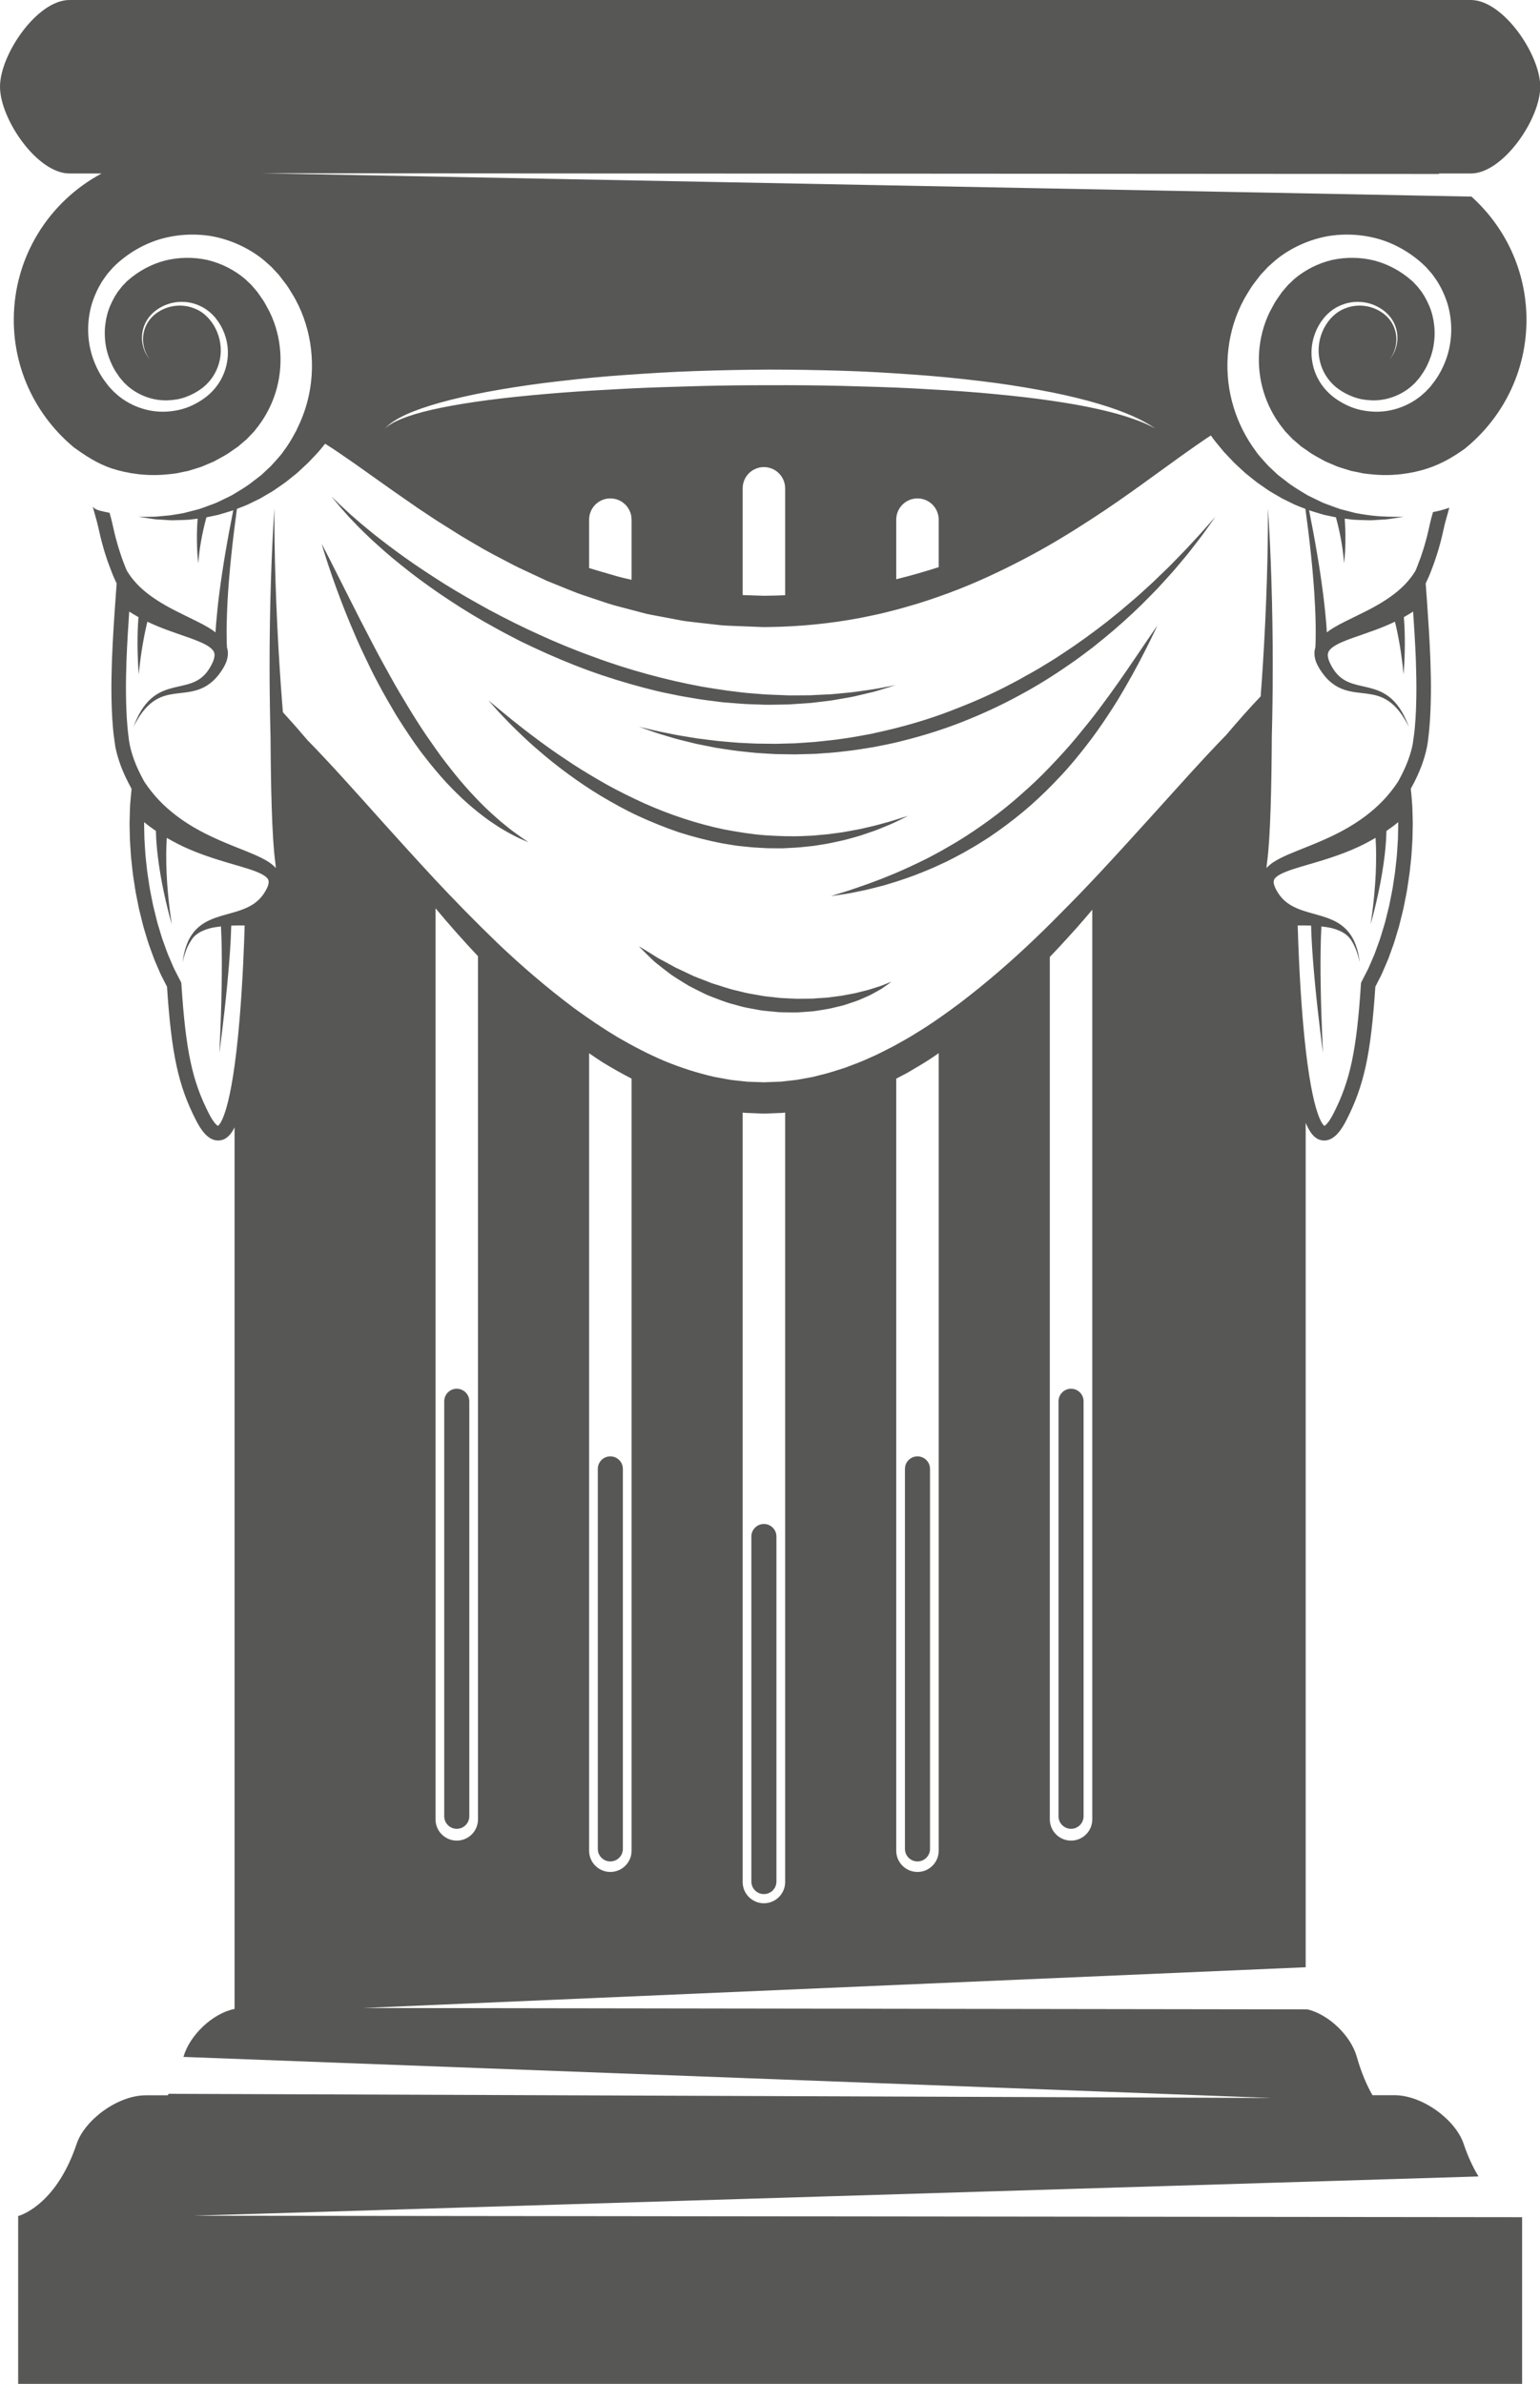 <?xml version="1.0" encoding="UTF-8"?><svg xmlns="http://www.w3.org/2000/svg" xmlns:xlink="http://www.w3.org/1999/xlink" height="500.0" preserveAspectRatio="xMidYMid meet" version="1.0" viewBox="0.0 0.0 323.1 500.0" width="323.1" zoomAndPan="magnify"><defs><clipPath id="a"><path d="M 0 0 L 323.148 0 L 323.148 500 L 0 500 Z M 0 0"/></clipPath></defs><g><g clip-path="url(#a)" id="change1_1"><path d="M 257.484 95.527 C 257.258 95.285 257.035 95.051 256.816 94.816 C 256.613 94.57 256.414 94.332 256.219 94.098 C 255.43 93.16 254.707 92.297 254.113 91.43 C 254.09 91.395 254.066 91.367 254.043 91.336 C 253.766 91.516 253.449 91.723 253.047 91.988 C 251.797 92.82 249.996 94.094 247.711 95.715 C 245.438 97.359 242.672 99.355 239.504 101.648 C 236.32 103.93 232.707 106.496 228.629 109.113 C 224.559 111.754 220.07 114.523 215.113 117.109 C 210.16 119.711 204.801 122.258 199.035 124.391 C 196.148 125.445 193.184 126.465 190.125 127.305 C 188.605 127.766 187.051 128.133 185.496 128.531 C 183.934 128.914 182.348 129.219 180.762 129.555 C 174.387 130.781 167.789 131.438 161.188 131.516 L 160.57 131.527 L 160.141 131.527 L 159.84 131.516 L 158.641 131.469 L 156.238 131.375 C 154.633 131.297 153.055 131.277 151.43 131.156 C 149.773 130.969 148.121 130.785 146.473 130.598 C 145.648 130.5 144.828 130.402 144.008 130.309 C 143.188 130.215 142.402 130.023 141.602 129.887 C 140.008 129.586 138.422 129.285 136.844 128.988 C 136.449 128.91 136.051 128.84 135.66 128.754 L 134.504 128.449 C 133.73 128.242 132.961 128.039 132.191 127.84 C 130.664 127.414 129.121 127.074 127.633 126.59 C 126.152 126.094 124.68 125.602 123.219 125.117 C 122.492 124.863 121.762 124.641 121.051 124.367 C 120.344 124.086 119.641 123.805 118.938 123.527 C 117.535 122.973 116.152 122.41 114.789 121.848 C 113.453 121.223 112.133 120.605 110.828 119.996 C 109.523 119.387 108.23 118.801 107.004 118.129 C 104.523 116.828 102.098 115.602 99.852 114.242 C 98.723 113.574 97.602 112.938 96.527 112.273 C 95.457 111.602 94.406 110.941 93.379 110.297 C 91.316 109.023 89.398 107.719 87.562 106.496 C 85.758 105.242 84.043 104.051 82.43 102.93 C 79.242 100.668 76.461 98.695 74.172 97.074 C 71.855 95.508 70.066 94.207 68.781 93.434 C 68.57 93.297 68.395 93.188 68.219 93.07 C 67.945 93.406 67.668 93.742 67.375 94.098 C 67.176 94.332 66.977 94.57 66.773 94.816 C 66.555 95.051 66.332 95.285 66.105 95.527 C 65.652 96.004 65.184 96.5 64.703 97.008 C 64.199 97.496 63.664 97.977 63.129 98.477 C 62.859 98.723 62.586 98.973 62.312 99.227 C 62.02 99.461 61.727 99.699 61.43 99.938 C 60.828 100.406 60.25 100.91 59.613 101.363 C 58.973 101.809 58.324 102.258 57.668 102.711 C 57.023 103.164 56.305 103.535 55.621 103.949 L 54.586 104.555 L 53.504 105.086 C 52.773 105.422 52.078 105.816 51.332 106.102 C 50.789 106.312 50.25 106.523 49.707 106.734 C 49.297 109.766 48.875 113.121 48.523 116.52 C 48.375 117.824 48.27 119.133 48.148 120.414 C 48.023 121.699 47.953 122.969 47.855 124.191 C 47.691 126.641 47.598 128.922 47.559 130.875 C 47.527 131.855 47.559 132.73 47.555 133.516 C 47.547 134.289 47.578 134.988 47.609 135.562 C 47.613 135.645 47.617 135.703 47.621 135.777 C 47.73 136.152 47.809 136.535 47.816 136.918 C 47.836 138.23 47.34 139.266 46.84 140.125 C 46.531 140.598 46.391 140.852 46.047 141.297 C 45.754 141.711 45.426 142.066 45.105 142.422 C 44.43 143.113 43.645 143.711 42.805 144.141 C 41.105 145.02 39.352 145.191 37.848 145.367 C 36.332 145.531 34.965 145.734 33.789 146.227 C 32.617 146.703 31.66 147.426 30.918 148.176 C 30.176 148.93 29.625 149.695 29.199 150.344 C 28.789 150.996 28.484 151.527 28.297 151.902 C 28.102 152.273 28 152.469 28 152.469 C 28 152.469 28.082 152.262 28.234 151.871 C 28.379 151.48 28.625 150.918 28.969 150.211 C 29.328 149.512 29.797 148.672 30.492 147.797 C 31.184 146.93 32.129 146.027 33.375 145.355 C 34.613 144.668 36.113 144.281 37.609 143.953 C 39.105 143.621 40.617 143.266 41.824 142.449 C 42.43 142.047 42.965 141.539 43.43 140.945 C 43.652 140.637 43.879 140.324 44.055 140.008 C 44.227 139.754 44.48 139.223 44.617 138.941 C 44.922 138.262 45.082 137.574 44.988 137.102 C 44.902 136.637 44.633 136.266 44.117 135.848 C 43.078 135.027 41.434 134.398 39.852 133.824 C 38.246 133.246 36.586 132.703 34.973 132.102 C 33.578 131.586 32.223 131.016 30.922 130.398 C 30.859 130.664 30.793 130.926 30.73 131.203 C 30.531 132.062 30.34 132.988 30.164 133.918 C 29.812 135.777 29.539 137.656 29.367 139.074 C 29.195 140.492 29.121 141.445 29.121 141.445 C 29.121 141.445 29.031 140.492 28.957 139.062 C 28.887 137.629 28.828 135.711 28.859 133.789 C 28.871 132.824 28.898 131.863 28.953 130.957 C 28.977 130.422 29.012 129.918 29.051 129.438 C 28.375 129.062 27.727 128.676 27.109 128.27 C 26.898 131.375 26.68 134.828 26.539 138.48 C 26.465 140.789 26.402 143.062 26.43 145.395 C 26.457 147.492 26.516 149.984 26.746 152.527 C 26.777 152.926 26.824 153.301 26.867 153.676 L 27.047 155.195 L 27.195 156.078 C 27.398 157.125 27.691 158.156 28.172 159.48 C 28.699 160.902 29.406 162.383 30.273 163.949 C 31.086 165.176 32.137 166.582 33.551 168.035 C 35.609 170.176 38.422 172.344 41.836 174.188 C 43.539 175.117 45.383 175.969 47.312 176.777 C 49.246 177.598 51.266 178.348 53.328 179.234 C 54.359 179.688 55.406 180.172 56.453 180.855 C 56.938 181.18 57.422 181.566 57.871 182.074 C 57.844 181.621 57.801 181.207 57.754 180.863 C 57.035 175.66 56.812 164.199 56.762 154.648 C 56.754 154.328 56.738 153.73 56.719 152.852 C 56.688 151.531 56.641 149.648 56.617 147.375 C 56.547 142.832 56.531 136.789 56.629 130.75 C 56.723 124.707 56.926 118.672 57.145 114.148 C 57.355 109.629 57.578 106.617 57.578 106.617 C 57.578 106.617 57.547 109.637 57.617 114.156 C 57.688 118.68 57.867 124.707 58.152 130.727 C 58.434 136.742 58.832 142.758 59.184 147.25 C 59.242 148.012 59.297 148.707 59.352 149.375 C 59.621 149.684 59.801 149.887 59.801 149.887 C 61.363 151.59 62.988 153.445 64.668 155.422 C 64.645 155.387 64.605 155.336 64.605 155.336 C 64.605 155.336 65.289 156.047 66.574 157.379 C 67.844 158.727 69.719 160.695 72.035 163.262 C 74.355 165.824 77.176 168.93 80.367 172.52 C 83.578 176.09 87.215 180.102 91.215 184.418 C 95.238 188.719 99.68 193.277 104.508 197.926 C 109.363 202.539 114.695 207.152 120.48 211.473 C 123.398 213.598 126.422 215.656 129.578 217.547 C 132.758 219.391 136.039 221.117 139.457 222.555 C 142.879 223.969 146.422 225.094 150.027 225.906 L 152.754 226.398 C 153.656 226.586 154.582 226.621 155.496 226.742 L 156.871 226.887 L 159.629 226.98 L 159.977 226.996 L 160.148 227.004 L 160.234 227.004 L 160.938 226.977 L 163.887 226.867 L 166.535 226.566 L 167.199 226.492 L 167.879 226.367 L 170.605 225.867 L 171.949 225.523 C 173.758 225.117 175.516 224.516 177.281 223.961 C 179.016 223.297 180.766 222.68 182.445 221.883 C 184.156 221.168 185.789 220.273 187.445 219.445 C 189.059 218.527 190.691 217.672 192.242 216.672 C 195.395 214.766 198.379 212.633 201.277 210.477 C 207.031 206.098 212.355 201.469 217.191 196.824 C 219.621 194.516 221.922 192.191 224.137 189.934 C 226.367 187.688 228.48 185.465 230.492 183.32 C 234.504 179.008 238.148 175.004 241.367 171.441 C 244.594 167.871 247.402 164.762 249.719 162.203 C 254.371 157.09 257.148 154.273 257.148 154.273 C 257.148 154.273 257.105 154.328 257.062 154.391 C 259.688 151.301 262.168 148.484 264.496 146.055 C 264.824 141.719 265.18 136.23 265.438 130.727 C 265.727 124.707 265.906 118.68 265.973 114.156 C 266.047 109.637 266.016 106.617 266.016 106.617 C 266.016 106.617 266.234 109.629 266.449 114.148 C 266.668 118.672 266.867 124.707 266.961 130.75 C 267.062 136.789 267.043 142.832 266.977 147.375 C 266.953 149.648 266.902 151.531 266.871 152.852 C 266.852 153.711 266.84 154.301 266.832 154.629 C 266.781 164.18 266.559 175.652 265.84 180.863 C 265.789 181.207 265.746 181.621 265.719 182.074 C 266.168 181.566 266.656 181.18 267.137 180.855 C 268.188 180.172 269.234 179.688 270.266 179.234 C 272.328 178.348 274.348 177.598 276.277 176.777 C 278.211 175.969 280.055 175.117 281.758 174.188 C 285.172 172.344 287.984 170.176 290.043 168.035 C 291.453 166.582 292.508 165.176 293.316 163.949 C 294.188 162.383 294.891 160.902 295.426 159.469 C 295.898 158.156 296.191 157.129 296.402 156.043 L 296.727 153.68 C 296.77 153.305 296.812 152.926 296.844 152.551 C 297.078 149.984 297.137 147.492 297.164 145.391 C 297.188 143.078 297.125 140.797 297.055 138.469 C 296.91 134.828 296.695 131.375 296.48 128.27 C 295.863 128.676 295.219 129.062 294.539 129.438 C 294.578 129.918 294.613 130.422 294.641 130.957 C 294.691 131.863 294.719 132.824 294.734 133.789 C 294.766 135.711 294.707 137.629 294.633 139.062 C 294.562 140.492 294.473 141.445 294.473 141.445 C 294.473 141.445 294.398 140.492 294.223 139.074 C 294.051 137.656 293.781 135.777 293.426 133.918 C 293.25 132.988 293.062 132.062 292.859 131.203 C 292.797 130.926 292.734 130.664 292.668 130.398 C 291.367 131.016 290.016 131.586 288.617 132.102 C 287.008 132.703 285.348 133.246 283.738 133.824 C 282.156 134.398 280.516 135.027 279.473 135.848 C 278.961 136.266 278.691 136.637 278.602 137.102 C 278.508 137.574 278.668 138.262 278.973 138.941 C 279.113 139.223 279.363 139.754 279.535 140.008 C 279.711 140.324 279.941 140.637 280.16 140.945 C 280.629 141.539 281.16 142.047 281.77 142.449 C 282.977 143.266 284.488 143.621 285.984 143.953 C 287.48 144.281 288.98 144.668 290.219 145.355 C 291.461 146.027 292.406 146.93 293.102 147.797 C 293.793 148.672 294.262 149.512 294.621 150.211 C 294.965 150.918 295.211 151.48 295.359 151.871 C 295.512 152.262 295.594 152.469 295.594 152.469 C 295.594 152.469 295.488 152.273 295.297 151.902 C 295.109 151.527 294.805 150.996 294.391 150.344 C 293.965 149.695 293.418 148.93 292.676 148.176 C 291.93 147.426 290.973 146.703 289.801 146.227 C 288.629 145.734 287.262 145.531 285.742 145.367 C 284.242 145.191 282.484 145.02 280.785 144.141 C 279.945 143.711 279.164 143.113 278.488 142.422 C 278.164 142.066 277.84 141.711 277.547 141.297 C 277.203 140.852 277.059 140.598 276.754 140.125 C 276.25 139.266 275.758 138.23 275.777 136.918 C 275.781 136.535 275.859 136.152 275.973 135.777 C 275.977 135.703 275.977 135.645 275.98 135.562 C 276.012 134.988 276.047 134.289 276.035 133.516 C 276.031 132.73 276.062 131.855 276.031 130.875 C 275.996 128.922 275.898 126.641 275.738 124.191 C 275.641 122.969 275.566 121.699 275.441 120.414 C 275.324 119.133 275.215 117.824 275.07 116.52 C 274.719 113.121 274.297 109.766 273.883 106.734 C 273.344 106.523 272.805 106.312 272.258 106.102 C 271.512 105.816 270.816 105.422 270.09 105.086 L 269.008 104.555 L 267.969 103.949 C 267.289 103.535 266.57 103.164 265.922 102.711 C 265.27 102.258 264.621 101.809 263.98 101.363 C 263.344 100.91 262.762 100.406 262.164 99.938 C 261.867 99.699 261.57 99.461 261.281 99.227 C 261.008 98.973 260.734 98.723 260.465 98.477 C 259.93 97.977 259.391 97.496 258.891 97.008 C 258.406 96.5 257.938 96.004 257.484 95.527 Z M 293.352 172.441 C 292.586 173.074 291.758 173.688 290.883 174.285 C 290.871 174.754 290.852 175.277 290.82 175.887 C 290.797 176.41 290.742 176.961 290.699 177.547 C 290.66 178.137 290.574 178.75 290.512 179.387 C 290.363 180.656 290.164 182 289.941 183.34 C 289.492 186.016 288.902 188.656 288.418 190.617 C 287.934 192.586 287.547 193.875 287.547 193.875 C 287.547 193.875 287.773 192.547 288.016 190.547 C 288.254 188.543 288.516 185.871 288.637 183.199 C 288.691 181.863 288.727 180.531 288.715 179.285 C 288.703 178.66 288.715 178.059 288.68 177.492 C 288.652 176.926 288.641 176.383 288.602 175.898 C 288.598 175.84 288.594 175.797 288.59 175.738 C 287.055 176.641 285.422 177.48 283.688 178.211 C 281.73 179.047 279.676 179.762 277.598 180.406 C 275.523 181.059 273.41 181.621 271.418 182.262 C 270.43 182.586 269.465 182.934 268.656 183.355 C 268.258 183.566 267.914 183.801 267.676 184.031 C 267.434 184.266 267.309 184.461 267.258 184.699 C 267.195 184.938 267.219 185.277 267.336 185.664 C 267.398 185.855 267.477 186.051 267.566 186.254 L 267.582 186.289 C 267.531 186.207 267.574 186.277 267.566 186.266 L 267.578 186.289 L 267.625 186.375 L 267.719 186.551 L 267.906 186.895 C 268.352 187.68 268.91 188.387 269.594 188.98 C 270.949 190.176 272.73 190.828 274.484 191.34 C 276.242 191.852 278.012 192.262 279.555 192.973 C 281.105 193.652 282.367 194.68 283.164 195.793 C 283.984 196.895 284.406 198.012 284.684 198.926 C 284.828 199.383 284.926 199.797 284.996 200.16 C 285.078 200.523 285.129 200.832 285.16 201.086 C 285.234 201.59 285.273 201.855 285.273 201.855 C 285.273 201.855 285.211 201.594 285.09 201.102 C 285.035 200.852 284.957 200.551 284.84 200.199 C 284.738 199.848 284.605 199.449 284.422 199.016 C 284.172 198.402 283.836 197.699 283.359 197.008 C 283.336 196.977 283.207 196.824 282.969 196.539 C 282.836 196.391 282.641 196.238 282.438 196.051 C 282.219 195.883 281.957 195.711 281.668 195.535 C 281.363 195.383 281.047 195.207 280.68 195.078 C 280.328 194.922 279.926 194.824 279.527 194.699 C 278.809 194.52 278.023 194.402 277.234 194.309 C 277.191 195.047 277.16 195.953 277.121 197.07 C 277.043 199.703 277.027 203.227 277.09 206.754 C 277.191 213.809 277.578 220.867 277.578 220.867 C 277.578 220.867 276.621 213.867 275.945 206.816 C 275.602 203.297 275.328 199.762 275.191 197.094 C 275.137 195.902 275.09 194.891 275.074 194.137 C 274.055 194.098 273.094 194.098 272.262 194.113 C 272.367 197.875 272.656 205.738 273.316 213.695 C 274.977 233.578 277.492 235.906 277.867 236.145 C 278.039 236.062 278.711 235.629 279.777 233.539 C 283.273 226.699 284.617 220.367 285.531 206.438 L 285.555 206.121 L 286.996 203.309 C 287.176 202.938 287.352 202.523 287.531 202.105 C 287.637 201.859 287.738 201.609 287.852 201.363 L 288.004 201.004 C 288.25 200.438 288.484 199.898 288.668 199.348 L 289.496 197.055 C 289.652 196.598 289.797 196.105 289.945 195.609 C 290.027 195.332 290.113 195.055 290.199 194.773 L 290.555 193.59 C 290.613 193.375 290.676 193.133 290.734 192.891 L 291.441 190.035 C 291.535 189.535 291.641 189.031 291.742 188.527 C 291.977 187.383 292.199 186.301 292.344 185.215 C 292.391 184.898 292.438 184.605 292.48 184.316 C 292.562 183.801 292.645 183.289 292.703 182.781 L 292.969 180.395 C 293.047 179.77 293.09 179.145 293.129 178.543 L 293.207 177.332 C 293.242 176.855 293.273 176.383 293.293 175.918 L 293.34 173.809 C 293.355 173.293 293.355 172.855 293.352 172.441 Z M 229.168 190.805 C 228.57 191.508 227.984 192.203 227.371 192.918 C 226.328 194.141 225.234 195.355 224.113 196.578 C 223.004 197.816 221.844 199.043 220.668 200.285 C 220.535 200.43 220.391 200.57 220.258 200.715 L 220.258 381.602 C 220.258 384.062 222.25 386.059 224.711 386.059 C 227.172 386.059 229.168 384.062 229.168 381.602 Z M 196.945 220.891 C 196.469 221.211 196.016 221.555 195.527 221.867 C 193.906 222.965 192.176 223.938 190.469 224.961 C 189.656 225.383 188.852 225.816 188.035 226.242 L 188.035 388.176 C 188.035 390.633 190.031 392.629 192.492 392.629 C 194.953 392.629 196.945 390.633 196.945 388.176 Z M 164.727 233.355 L 164.145 233.422 L 161.188 233.543 L 160.449 233.566 L 160.227 233.57 L 159.934 233.559 L 159.539 233.547 L 157.965 233.48 L 156.391 233.418 L 155.816 233.355 L 155.816 394.746 C 155.816 397.207 157.809 399.199 160.27 399.199 C 162.73 399.199 164.727 397.207 164.727 394.746 Z M 132.508 226.238 C 130.41 225.148 128.359 223.996 126.383 222.781 C 125.43 222.18 124.52 221.539 123.598 220.91 L 123.598 388.176 C 123.598 390.633 125.59 392.629 128.051 392.629 C 130.512 392.629 132.508 390.633 132.508 388.176 Z M 100.285 200.559 C 97.074 197.156 94.109 193.777 91.375 190.512 L 91.375 381.602 C 91.375 384.062 93.371 386.059 95.832 386.059 C 98.293 386.059 100.285 384.062 100.285 381.602 Z M 56.336 184.699 C 56.281 184.461 56.156 184.266 55.914 184.031 C 55.68 183.801 55.332 183.566 54.934 183.355 C 54.129 182.934 53.164 182.586 52.172 182.262 C 50.18 181.621 48.07 181.059 45.996 180.406 C 43.918 179.762 41.863 179.047 39.902 178.211 C 38.172 177.48 36.535 176.641 35 175.738 C 34.996 175.797 34.992 175.84 34.988 175.898 C 34.949 176.383 34.941 176.926 34.91 177.492 C 34.879 178.059 34.887 178.66 34.875 179.285 C 34.867 180.531 34.898 181.863 34.957 183.199 C 35.074 185.871 35.336 188.543 35.578 190.547 C 35.82 192.547 36.043 193.875 36.043 193.875 C 36.043 193.875 35.66 192.586 35.176 190.617 C 34.688 188.656 34.098 186.016 33.648 183.34 C 33.426 182 33.227 180.656 33.082 179.387 C 33.016 178.75 32.93 178.137 32.895 177.547 C 32.852 176.961 32.793 176.41 32.77 175.887 C 32.742 175.277 32.723 174.754 32.711 174.285 C 31.832 173.688 31.004 173.074 30.242 172.441 C 30.234 172.855 30.234 173.293 30.254 173.793 L 30.301 175.945 C 30.316 176.383 30.352 176.855 30.383 177.332 L 30.465 178.555 C 30.504 179.152 30.543 179.773 30.621 180.371 L 30.887 182.801 C 30.949 183.297 31.031 183.809 31.113 184.328 C 31.156 184.613 31.203 184.902 31.246 185.191 C 31.395 186.301 31.613 187.383 31.848 188.527 C 31.953 189.031 32.055 189.535 32.152 190.035 L 32.855 192.879 C 32.914 193.125 32.977 193.371 33.043 193.617 L 33.398 194.785 C 33.48 195.055 33.566 195.336 33.648 195.617 C 33.793 196.109 33.941 196.602 34.105 197.082 L 34.91 199.312 C 35.105 199.895 35.34 200.43 35.586 200.996 L 35.75 201.379 C 35.852 201.613 35.957 201.863 36.062 202.109 C 36.242 202.527 36.418 202.941 36.609 203.336 L 38.039 206.121 L 38.059 206.438 C 38.973 220.367 40.316 226.699 43.816 233.539 C 44.883 235.629 45.555 236.062 45.723 236.145 C 46.102 235.906 48.617 233.574 50.273 213.68 C 50.938 205.727 51.223 197.871 51.332 194.113 C 50.496 194.098 49.535 194.098 48.52 194.137 C 48.5 194.891 48.453 195.902 48.402 197.094 C 48.266 199.762 47.988 203.297 47.645 206.816 C 46.969 213.867 46.016 220.867 46.016 220.867 L 46.113 218.84 C 46.238 216.242 46.434 211.504 46.504 206.754 C 46.562 203.227 46.551 199.703 46.473 197.07 C 46.43 195.953 46.398 195.047 46.359 194.309 C 45.57 194.402 44.785 194.52 44.062 194.699 C 43.664 194.824 43.262 194.922 42.91 195.078 C 42.543 195.207 42.227 195.383 41.922 195.535 C 41.637 195.711 41.375 195.883 41.156 196.051 C 40.953 196.238 40.754 196.391 40.621 196.539 C 40.602 196.562 40.594 196.574 40.574 196.598 C 39.93 197.422 39.469 198.277 39.168 199.016 C 38.984 199.449 38.852 199.848 38.75 200.199 C 38.633 200.551 38.555 200.852 38.5 201.102 C 38.383 201.594 38.32 201.855 38.32 201.855 C 38.32 201.855 38.359 201.59 38.43 201.086 C 38.461 200.832 38.512 200.523 38.598 200.16 C 38.668 199.797 38.762 199.383 38.91 198.926 C 39.188 198.012 39.605 196.895 40.426 195.793 C 41.223 194.68 42.488 193.652 44.039 192.973 C 45.582 192.262 47.348 191.852 49.109 191.34 C 50.863 190.828 52.645 190.176 54 188.98 C 54.684 188.387 55.238 187.68 55.688 186.895 L 55.871 186.551 L 55.965 186.375 L 56.012 186.289 L 56.023 186.266 C 56.016 186.277 56.059 186.207 56.012 186.289 L 56.027 186.254 C 56.117 186.051 56.195 185.855 56.254 185.664 C 56.375 185.277 56.398 184.938 56.336 184.699 Z M 128.051 104.539 C 125.59 104.539 123.598 106.535 123.598 108.996 L 123.598 119.148 C 124.074 119.293 124.555 119.434 125.035 119.578 C 126.445 119.988 127.863 120.402 129.293 120.82 C 130.348 121.129 131.426 121.363 132.508 121.605 L 132.508 108.996 C 132.508 106.535 130.512 104.539 128.051 104.539 Z M 160.27 97.969 C 157.809 97.969 155.816 99.965 155.816 102.426 L 155.816 124.812 C 156.035 124.82 156.258 124.824 156.477 124.836 L 158.879 124.914 L 160.078 124.953 L 160.305 124.961 C 160.324 124.961 160.344 124.961 160.336 124.961 L 160.406 124.961 L 160.551 124.957 L 161.137 124.945 C 162.332 124.938 163.531 124.891 164.727 124.844 L 164.727 102.426 C 164.727 99.965 162.73 97.969 160.27 97.969 Z M 192.492 104.539 C 190.031 104.539 188.035 106.535 188.035 108.996 L 188.035 121.496 C 191.07 120.742 194.047 119.891 196.945 118.957 L 196.945 108.996 C 196.945 106.535 194.953 104.539 192.492 104.539 Z M 80.766 89.879 C 80.766 89.879 80.891 89.777 81.133 89.578 C 81.359 89.363 81.754 89.121 82.254 88.801 C 83.289 88.199 84.918 87.523 87.051 86.871 C 91.328 85.582 97.641 84.465 105.262 83.559 C 109.074 83.113 113.215 82.734 117.602 82.379 C 121.988 82.035 126.625 81.77 131.418 81.52 C 136.215 81.27 141.176 81.137 146.219 80.988 C 151.258 80.852 156.383 80.793 161.504 80.801 C 166.629 80.777 171.75 80.82 176.793 80.941 C 181.832 81.086 186.793 81.207 191.586 81.461 C 196.379 81.719 201.012 81.988 205.395 82.355 C 209.777 82.738 213.914 83.156 217.719 83.648 C 221.52 84.152 224.992 84.699 228.047 85.309 C 231.098 85.926 233.738 86.574 235.871 87.238 C 238.004 87.91 239.656 88.527 240.738 89.051 C 241.297 89.281 241.688 89.527 241.969 89.66 C 242.242 89.805 242.387 89.879 242.387 89.879 C 242.387 89.879 242.254 89.793 241.992 89.621 C 241.727 89.461 241.355 89.18 240.82 88.891 C 239.781 88.273 238.195 87.461 236.09 86.621 C 231.891 84.922 225.633 83.164 218.012 81.785 C 214.199 81.078 210.051 80.441 205.645 79.914 C 201.242 79.383 196.59 78.91 191.766 78.574 C 186.941 78.234 181.953 77.914 176.883 77.77 C 171.809 77.613 166.652 77.523 161.5 77.52 C 156.344 77.547 151.191 77.645 146.121 77.82 C 141.051 77.984 136.062 78.305 131.242 78.641 C 126.422 78.969 121.77 79.438 117.363 79.949 C 112.961 80.445 108.809 81.047 104.992 81.699 C 97.359 83 91.062 84.598 86.836 86.258 C 84.723 87.078 83.148 87.953 82.156 88.652 C 81.672 89.031 81.309 89.309 81.102 89.547 C 80.879 89.766 80.766 89.879 80.766 89.879 Z M 307.281 94.145 C 305.285 95.562 302.684 97.223 299.488 98.262 C 296.125 99.359 292.055 99.941 287.664 99.48 C 287.117 99.414 286.559 99.379 286.004 99.289 C 285.453 99.176 284.895 99.059 284.336 98.941 C 284.051 98.883 283.77 98.824 283.484 98.77 C 283.203 98.695 282.93 98.598 282.648 98.512 C 282.09 98.336 281.523 98.16 280.953 97.984 C 280.383 97.797 279.844 97.523 279.281 97.297 C 278.727 97.043 278.133 96.859 277.605 96.527 C 276.527 95.926 275.391 95.367 274.367 94.59 L 273.57 94.039 L 273.172 93.77 L 273.07 93.699 C 273.02 93.66 273.316 93.914 273.168 93.785 L 273.113 93.742 L 272.906 93.562 C 272.348 93.086 271.785 92.605 271.219 92.121 C 270.809 91.691 270.395 91.262 269.98 90.828 C 269.879 90.723 269.773 90.621 269.672 90.508 L 269.371 90.121 L 268.766 89.352 C 267.188 87.266 265.93 84.848 265.125 82.215 C 263.504 76.965 263.781 70.832 266.355 65.516 C 266.68 64.855 267.062 64.223 267.406 63.566 C 267.77 62.918 268.238 62.336 268.648 61.711 L 268.805 61.48 L 268.883 61.363 L 268.926 61.305 C 268.938 61.285 268.906 61.324 268.879 61.355 L 269.285 60.879 L 270.102 59.922 C 270.242 59.746 270.363 59.645 270.484 59.531 L 270.852 59.188 C 271.102 58.957 271.316 58.715 271.594 58.484 C 273.824 56.605 276.523 55.238 279.418 54.539 C 282.32 53.895 285.391 53.922 288.301 54.637 C 291.215 55.398 293.883 56.832 296.195 58.867 C 296.371 59.004 296.477 59.129 296.594 59.25 L 296.941 59.621 L 297.297 59.984 C 297.414 60.113 297.523 60.27 297.637 60.41 C 297.855 60.699 298.094 60.977 298.305 61.273 L 298.891 62.195 C 299.605 63.461 300.211 64.801 300.543 66.219 C 301.242 69.043 301.121 72.047 300.195 74.758 C 299.73 76.109 299.109 77.41 298.281 78.562 L 297.98 79 L 297.828 79.219 L 297.688 79.383 C 297.438 79.672 297.184 79.98 296.938 80.254 L 296.238 80.922 C 295.996 81.145 295.703 81.344 295.445 81.559 C 293.254 83.184 290.535 84.051 287.883 83.969 C 286.562 83.934 285.246 83.727 284.027 83.281 C 282.812 82.836 281.664 82.234 280.648 81.473 C 279.598 80.672 278.836 79.824 278.176 78.777 C 277.535 77.75 277.094 76.621 276.859 75.473 C 275.871 70.844 278.512 66.082 282.141 64.715 C 283.945 63.957 285.887 63.949 287.527 64.414 C 289.168 64.887 290.562 65.816 291.453 66.914 C 292.367 68.023 292.797 69.297 292.926 70.41 C 293.047 71.531 292.887 72.508 292.648 73.25 C 292.543 73.629 292.383 73.941 292.266 74.219 C 292.117 74.477 292.008 74.707 291.891 74.875 C 291.66 75.211 291.539 75.383 291.539 75.383 C 291.539 75.383 291.668 75.215 291.914 74.891 C 292.039 74.727 292.16 74.504 292.324 74.246 C 292.453 73.973 292.633 73.668 292.754 73.289 C 293.031 72.543 293.246 71.555 293.176 70.387 C 293.094 69.23 292.715 67.875 291.801 66.645 C 290.883 65.414 289.48 64.379 287.727 63.777 C 285.98 63.195 283.855 63.094 281.809 63.836 C 280.781 64.203 279.801 64.754 278.902 65.527 C 278.676 65.727 278.445 65.926 278.27 66.129 L 277.984 66.434 L 277.91 66.508 C 277.918 66.504 277.863 66.562 277.859 66.57 L 277.824 66.613 L 277.691 66.789 C 277.512 67.027 277.332 67.266 277.148 67.504 C 276.992 67.762 276.832 68.02 276.672 68.277 C 275.469 70.391 274.863 73.055 275.301 75.746 C 275.508 77.09 275.953 78.43 276.652 79.672 C 277.324 80.898 278.344 82.109 279.434 83.008 C 280.562 83.938 281.859 84.703 283.266 85.293 C 284.672 85.883 286.211 86.203 287.777 86.316 C 290.922 86.559 294.25 85.699 297.043 83.824 C 297.383 83.574 297.73 83.352 298.066 83.07 L 299.07 82.188 C 299.355 81.902 299.605 81.625 299.871 81.344 L 300.121 81.074 L 300.312 80.824 L 300.695 80.32 C 301.746 78.992 302.57 77.469 303.211 75.859 C 304.484 72.633 304.82 68.969 304.117 65.426 C 303.785 63.648 303.125 61.934 302.289 60.301 L 301.605 59.102 C 301.355 58.711 301.078 58.344 300.812 57.961 C 300.672 57.773 300.551 57.582 300.398 57.398 L 299.914 56.844 L 299.43 56.293 C 299.266 56.109 299.098 55.922 298.949 55.793 C 296.395 53.316 293.109 51.305 289.555 50.215 C 285.977 49.145 282.129 48.914 278.402 49.566 C 274.691 50.273 271.125 51.855 268.102 54.176 C 267.719 54.465 267.34 54.824 266.961 55.148 L 266.398 55.652 C 266.211 55.82 266.008 55.996 265.883 56.141 L 265.023 57.059 L 264.594 57.516 C 264.656 57.434 264.445 57.688 264.445 57.688 L 264.391 57.758 L 264.285 57.895 L 264.074 58.172 C 263.523 58.914 262.918 59.621 262.422 60.406 C 261.945 61.199 261.434 61.977 260.992 62.789 C 257.438 69.324 256.656 77.129 258.438 84.051 C 259.316 87.52 260.812 90.781 262.773 93.645 L 263.527 94.703 L 263.906 95.23 C 264.047 95.406 264.203 95.578 264.348 95.75 C 264.945 96.43 265.562 97.145 266.152 97.766 C 266.695 98.277 267.234 98.781 267.773 99.285 L 267.973 99.477 L 268.023 99.523 C 267.906 99.426 268.238 99.707 268.227 99.695 L 268.348 99.789 L 268.832 100.16 C 269.156 100.41 269.48 100.656 269.801 100.902 C 271.055 101.934 272.449 102.73 273.797 103.559 C 274.457 103.996 275.191 104.289 275.887 104.641 C 276.59 104.969 277.273 105.344 277.988 105.617 C 278.711 105.883 279.426 106.145 280.137 106.406 C 280.492 106.531 280.844 106.668 281.199 106.781 C 281.562 106.875 281.922 106.969 282.281 107.062 C 283 107.246 283.715 107.43 284.422 107.613 C 285.133 107.762 285.852 107.852 286.555 107.969 C 288.113 108.207 289.641 108.324 291.141 108.367 C 291.59 108.383 292.008 108.387 292.371 108.391 C 293.711 108.398 294.473 108.402 294.473 108.402 C 294.473 108.402 293.715 108.516 292.395 108.715 C 291.73 108.816 290.922 108.961 289.984 108.984 C 289.516 109.016 289.016 109.047 288.488 109.078 C 288.223 109.094 287.953 109.109 287.676 109.125 C 287.395 109.133 287.113 109.113 286.82 109.109 C 285.664 109.055 284.387 109.102 283.059 108.898 C 282.758 108.859 282.438 108.824 282.129 108.785 C 282.18 109.508 282.223 110.25 282.246 111.004 C 282.309 112.809 282.273 114.605 282.191 115.949 C 282.105 117.293 281.977 118.176 281.977 118.176 C 281.977 118.176 281.941 117.285 281.777 115.961 C 281.617 114.637 281.328 112.891 280.945 111.164 C 280.742 110.25 280.516 109.348 280.289 108.508 C 279.816 108.41 279.352 108.312 278.867 108.215 C 278.508 108.137 278.141 108.07 277.773 107.98 C 277.414 107.871 277.051 107.766 276.684 107.656 C 276.02 107.445 275.324 107.266 274.652 107.023 C 275.23 109.926 275.828 113.109 276.371 116.344 C 276.602 117.641 276.789 118.949 276.992 120.23 C 277.195 121.516 277.352 122.785 277.523 124.016 C 277.844 126.473 278.086 128.781 278.25 130.77 C 278.309 131.426 278.344 132.043 278.375 132.637 C 278.84 132.277 279.312 131.961 279.777 131.676 C 280.609 131.176 281.43 130.746 282.238 130.344 C 283.852 129.535 285.398 128.812 286.848 128.066 C 289.738 126.59 292.18 125.012 293.914 123.406 C 295.375 122.078 296.328 120.785 296.965 119.73 C 297.047 119.543 297.141 119.348 297.211 119.164 L 298.098 116.816 C 298.469 115.707 298.852 114.562 299.133 113.457 C 299.426 112.461 299.641 111.496 299.852 110.559 L 300.066 109.609 C 300.117 109.316 300.312 108.609 300.648 107.41 C 301.125 107.301 301.629 107.219 302.09 107.094 C 302.789 106.902 303.414 106.719 304.074 106.496 C 303.992 106.789 303.914 107.07 303.824 107.387 C 303.473 108.637 303.105 109.926 303.051 110.23 L 302.824 111.227 C 302.605 112.211 302.379 113.227 302.074 114.262 C 301.777 115.422 301.375 116.625 300.984 117.785 L 300.531 119.031 L 300.059 120.25 C 299.887 120.707 299.684 121.148 299.484 121.57 C 299.391 121.777 299.293 121.98 299.203 122.188 L 299.117 122.379 L 299.383 126.023 C 299.637 129.629 299.926 133.855 300.102 138.363 C 300.176 140.734 300.238 143.055 300.211 145.43 C 300.184 147.59 300.121 150.156 299.879 152.809 C 299.848 153.199 299.801 153.613 299.754 154.027 L 299.555 155.691 L 299.402 156.586 C 299.09 158.203 298.641 159.535 298.285 160.52 C 297.695 162.117 296.941 163.73 295.988 165.445 L 296.113 166.629 L 296.234 168.156 C 296.32 169.027 296.344 169.949 296.367 170.926 L 296.387 171.793 C 296.414 172.395 296.414 173.086 296.387 173.891 L 296.34 176.012 C 296.32 176.531 296.285 177.035 296.25 177.543 L 296.172 178.742 C 296.129 179.391 296.086 180.062 295.996 180.754 L 295.734 183.133 C 295.664 183.695 295.578 184.238 295.492 184.789 C 295.449 185.07 295.406 185.352 295.363 185.637 C 295.207 186.809 294.965 187.992 294.73 189.137 C 294.629 189.641 294.523 190.145 294.43 190.648 L 294.41 190.73 L 293.695 193.617 C 293.629 193.891 293.559 194.168 293.484 194.441 L 293.113 195.664 C 293.027 195.945 292.949 196.211 292.867 196.48 C 292.711 197.016 292.551 197.543 292.375 198.062 L 291.547 200.348 C 291.336 200.988 291.062 201.613 290.801 202.219 L 290.645 202.578 C 290.535 202.828 290.434 203.062 290.336 203.297 C 290.137 203.766 289.938 204.227 289.723 204.672 L 288.555 206.953 C 287.609 221.148 286.18 227.711 282.492 234.926 C 281.551 236.766 280.047 239.211 277.855 239.211 C 276.523 239.211 275.184 238.512 273.941 235.5 L 273.941 412.617 L 76.176 421.168 L 274.34 421.457 C 278.789 422.539 283.402 426.961 284.656 431.379 C 285.617 434.762 286.77 437.398 287.949 439.457 L 292.562 439.457 C 298.438 439.457 305.379 444.59 307.082 449.664 C 308.004 452.414 309.078 454.648 310.195 456.5 L 40.703 464.734 L 319.344 465.047 L 319.344 500 L 3.812 500 L 3.812 464.754 L 3.961 464.754 C 5.062 464.41 12.012 461.789 16.07 449.688 C 17.773 444.613 24.719 439.48 30.59 439.48 L 35.207 439.48 C 35.262 439.383 35.32 439.266 35.375 439.164 L 266.754 440.039 L 38.488 431.426 C 38.492 431.418 38.496 431.41 38.496 431.402 C 39.789 426.852 44.641 422.266 49.211 421.363 L 49.211 236.469 C 48.098 238.664 46.914 239.211 45.738 239.211 C 43.543 239.207 42.039 236.766 41.102 234.926 C 37.41 227.711 35.984 221.145 35.039 206.953 L 33.883 204.699 C 33.652 204.23 33.457 203.77 33.258 203.301 C 33.16 203.066 33.059 202.832 32.953 202.594 L 32.785 202.211 C 32.527 201.609 32.258 200.988 32.031 200.312 L 31.227 198.094 C 31.043 197.547 30.883 197.02 30.727 196.488 C 30.645 196.219 30.566 195.945 30.48 195.676 L 30.117 194.469 C 30.031 194.164 29.961 193.883 29.895 193.605 L 29.164 190.648 C 29.066 190.145 28.965 189.645 28.863 189.141 C 28.629 187.992 28.387 186.809 28.227 185.617 C 28.188 185.359 28.145 185.078 28.102 184.801 C 28.016 184.25 27.926 183.699 27.859 183.148 L 27.594 180.73 C 27.508 180.066 27.465 179.398 27.422 178.754 L 27.344 177.543 C 27.309 177.035 27.273 176.531 27.254 176.039 L 27.203 173.875 C 27.18 173.086 27.18 172.395 27.203 171.773 L 27.227 170.926 C 27.246 169.949 27.27 169.027 27.359 168.125 L 27.602 165.445 C 26.652 163.73 25.898 162.117 25.309 160.531 C 24.77 159.035 24.438 157.871 24.195 156.621 L 23.836 154.027 C 23.789 153.613 23.742 153.199 23.711 152.785 C 23.469 150.156 23.406 147.594 23.379 145.43 C 23.352 143.035 23.418 140.727 23.492 138.371 C 23.668 133.855 23.953 129.633 24.211 126.023 L 24.473 122.379 L 24.398 122.215 C 24.297 121.98 24.203 121.777 24.105 121.574 C 23.91 121.148 23.707 120.707 23.527 120.234 L 22.609 117.805 C 22.219 116.637 21.816 115.43 21.504 114.211 C 21.215 113.227 20.988 112.207 20.766 111.223 L 20.555 110.297 C 20.484 109.926 20.121 108.633 19.766 107.383 C 19.652 106.973 19.543 106.594 19.441 106.219 C 19.656 106.652 20.418 106.965 20.887 107.094 C 21.555 107.277 22.277 107.41 22.984 107.559 C 23.297 108.672 23.477 109.34 23.539 109.672 L 23.742 110.559 C 23.949 111.492 24.168 112.461 24.445 113.402 C 24.742 114.566 25.129 115.719 25.5 116.836 L 25.824 117.723 L 26.375 119.148 C 26.449 119.344 26.547 119.539 26.633 119.734 C 27.27 120.789 28.219 122.078 29.676 123.406 C 31.41 125.012 33.852 126.59 36.746 128.066 C 38.191 128.812 39.742 129.535 41.355 130.344 C 42.16 130.746 42.984 131.176 43.812 131.676 C 44.281 131.961 44.75 132.277 45.219 132.637 C 45.25 132.043 45.281 131.426 45.344 130.77 C 45.508 128.781 45.746 126.473 46.066 124.016 C 46.242 122.785 46.395 121.516 46.602 120.23 C 46.801 118.949 46.992 117.641 47.219 116.344 C 47.762 113.109 48.359 109.926 48.941 107.023 C 48.266 107.266 47.574 107.445 46.906 107.656 C 46.543 107.766 46.18 107.871 45.82 107.98 C 45.453 108.07 45.086 108.137 44.723 108.215 C 44.242 108.312 43.773 108.41 43.305 108.508 C 43.078 109.348 42.848 110.25 42.648 111.164 C 42.266 112.891 41.973 114.637 41.812 115.961 C 41.652 117.285 41.617 118.176 41.617 118.176 C 41.617 118.176 41.484 117.293 41.402 115.949 C 41.32 114.605 41.281 112.809 41.344 111.004 C 41.367 110.25 41.41 109.508 41.465 108.785 C 41.152 108.824 40.836 108.859 40.535 108.898 C 39.207 109.102 37.926 109.055 36.77 109.109 C 36.48 109.113 36.195 109.133 35.918 109.125 C 35.641 109.109 35.367 109.094 35.105 109.078 C 34.578 109.047 34.078 109.016 33.609 108.984 C 32.672 108.961 31.863 108.816 31.199 108.715 C 29.875 108.516 29.121 108.402 29.121 108.402 C 29.121 108.402 29.883 108.398 31.219 108.391 C 31.883 108.383 32.688 108.402 33.609 108.281 C 34.066 108.238 34.555 108.191 35.07 108.145 C 35.324 108.117 35.586 108.094 35.855 108.066 C 36.035 108.043 36.219 108.008 36.398 107.973 C 36.406 107.969 36.41 107.969 36.418 107.969 C 37.121 107.852 37.84 107.762 38.551 107.613 C 39.258 107.43 39.973 107.246 40.691 107.062 C 41.051 106.969 41.41 106.875 41.773 106.781 C 42.129 106.668 42.48 106.531 42.84 106.406 C 43.547 106.145 44.262 105.883 44.984 105.617 C 45.699 105.344 46.383 104.969 47.09 104.641 C 47.781 104.289 48.516 103.996 49.176 103.559 C 50.523 102.73 51.918 101.934 53.172 100.902 C 53.492 100.656 53.816 100.41 54.141 100.16 L 54.625 99.789 L 54.746 99.695 C 54.734 99.707 55.066 99.426 54.949 99.523 L 55 99.477 L 55.199 99.285 C 55.738 98.781 56.277 98.277 56.82 97.766 C 57.406 97.145 58.027 96.43 58.621 95.75 C 58.77 95.578 58.926 95.406 59.066 95.23 L 59.445 94.703 L 60.199 93.645 C 60.844 92.703 61.418 91.703 61.957 90.68 C 62.035 90.551 62.113 90.422 62.188 90.297 C 62.207 90.262 62.227 90.23 62.246 90.195 C 62.234 90.188 62.223 90.188 62.211 90.184 C 63.188 88.242 63.992 86.191 64.535 84.051 C 66.316 77.129 65.535 69.324 61.98 62.789 C 61.539 61.977 61.027 61.199 60.551 60.406 C 60.055 59.621 59.449 58.914 58.898 58.172 L 58.688 57.895 L 58.582 57.758 L 58.527 57.688 C 58.527 57.688 58.312 57.434 58.383 57.516 L 57.949 57.059 L 57.09 56.141 C 56.965 55.996 56.762 55.82 56.574 55.652 L 56.012 55.148 C 55.633 54.824 55.254 54.465 54.871 54.176 C 51.848 51.855 48.281 50.273 44.57 49.566 C 40.844 48.914 36.996 49.145 33.418 50.215 C 29.863 51.305 26.578 53.316 24.023 55.793 C 23.875 55.922 23.707 56.109 23.543 56.293 L 23.055 56.844 L 22.574 57.398 C 22.422 57.582 22.301 57.773 22.16 57.961 C 21.895 58.344 21.617 58.711 21.367 59.102 L 20.684 60.301 C 19.848 61.934 19.188 63.648 18.855 65.426 C 18.152 68.969 18.488 72.633 19.762 75.859 C 20.402 77.469 21.227 78.992 22.277 80.32 L 22.66 80.824 L 22.852 81.074 L 23.098 81.344 C 23.367 81.625 23.617 81.902 23.902 82.188 L 24.902 83.07 C 25.242 83.352 25.59 83.574 25.93 83.824 C 28.723 85.699 32.051 86.559 35.195 86.316 C 36.766 86.203 38.301 85.883 39.707 85.293 C 41.113 84.703 42.41 83.938 43.539 83.008 C 44.629 82.109 45.648 80.898 46.32 79.672 C 47.016 78.43 47.465 77.09 47.672 75.746 C 48.109 73.055 47.504 70.391 46.297 68.277 C 46.141 68.02 45.98 67.762 45.824 67.504 C 45.641 67.266 45.461 67.027 45.281 66.789 L 45.148 66.613 L 45.113 66.57 C 45.105 66.562 45.055 66.504 45.059 66.508 L 44.988 66.434 L 44.703 66.129 C 44.527 65.926 44.297 65.727 44.07 65.527 C 43.172 64.754 42.191 64.203 41.164 63.836 C 39.117 63.094 36.992 63.195 35.246 63.777 C 33.492 64.379 32.09 65.414 31.172 66.645 C 30.258 67.875 29.879 69.23 29.797 70.387 C 29.727 71.555 29.941 72.543 30.219 73.289 C 30.34 73.668 30.52 73.973 30.648 74.246 C 30.812 74.504 30.934 74.727 31.055 74.891 C 31.305 75.215 31.434 75.383 31.434 75.383 C 31.434 75.383 31.312 75.211 31.082 74.875 C 30.969 74.707 30.855 74.477 30.707 74.219 C 30.594 73.941 30.43 73.629 30.324 73.25 C 30.086 72.508 29.926 71.531 30.047 70.41 C 30.176 69.297 30.605 68.023 31.52 66.914 C 32.41 65.816 33.805 64.887 35.445 64.414 C 37.086 63.949 39.027 63.957 40.832 64.715 C 44.465 66.082 47.098 70.844 46.113 75.473 C 45.879 76.621 45.438 77.75 44.797 78.777 C 44.137 79.824 43.375 80.672 42.324 81.473 C 41.309 82.234 40.16 82.836 38.945 83.281 C 37.727 83.727 36.41 83.934 35.09 83.969 C 32.438 84.051 29.719 83.184 27.527 81.559 C 27.266 81.344 26.977 81.145 26.734 80.922 L 26.035 80.254 C 25.789 79.98 25.535 79.672 25.285 79.383 L 25.145 79.219 L 24.992 79 L 24.691 78.562 C 23.859 77.41 23.242 76.109 22.777 74.758 C 21.852 72.047 21.73 69.043 22.43 66.219 C 22.762 64.801 23.367 63.461 24.082 62.195 L 24.668 61.273 C 24.879 60.977 25.117 60.699 25.336 60.41 C 25.449 60.27 25.559 60.113 25.676 59.984 L 26.031 59.621 L 26.379 59.25 C 26.496 59.129 26.602 59.004 26.777 58.867 C 29.09 56.832 31.758 55.398 34.672 54.637 C 37.582 53.922 40.652 53.895 43.555 54.539 C 46.449 55.238 49.148 56.605 51.379 58.484 C 51.656 58.715 51.871 58.957 52.121 59.188 L 52.488 59.531 C 52.609 59.645 52.73 59.746 52.871 59.922 L 53.688 60.879 L 54.094 61.355 C 54.066 61.324 54.035 61.285 54.047 61.305 L 54.09 61.363 L 54.168 61.48 L 54.324 61.711 C 54.734 62.336 55.203 62.918 55.566 63.566 C 55.91 64.223 56.293 64.855 56.613 65.516 C 59.191 70.832 59.469 76.965 57.848 82.215 C 57.043 84.848 55.781 87.266 54.207 89.352 L 53.602 90.121 L 53.305 90.508 C 53.199 90.621 53.094 90.723 52.992 90.828 C 52.578 91.262 52.164 91.691 51.754 92.121 C 51.188 92.605 50.625 93.086 50.066 93.562 L 49.859 93.742 L 49.805 93.785 C 49.656 93.914 49.953 93.66 49.902 93.699 L 49.801 93.77 L 49.402 94.039 L 48.605 94.59 C 47.582 95.367 46.445 95.926 45.363 96.527 C 44.84 96.859 44.246 97.043 43.691 97.297 C 43.129 97.523 42.59 97.797 42.02 97.984 C 41.449 98.16 40.887 98.336 40.324 98.512 C 40.043 98.598 39.77 98.695 39.488 98.77 C 39.203 98.824 38.922 98.883 38.637 98.941 C 38.078 99.059 37.52 99.176 36.969 99.289 C 36.414 99.379 35.852 99.414 35.305 99.48 C 30.918 99.941 26.848 99.359 23.484 98.262 C 20.324 97.234 17.59 95.336 15.578 93.895 C 7.844 87.52 2.891 77.895 2.891 67.086 C 2.891 53.789 10.355 42.238 21.32 36.387 L 14.57 36.387 C 7.797 36.387 0 24.965 0 18.191 C 0 11.422 7.797 0 14.57 0 L 308.586 0 C 315.355 0 323.152 11.422 323.152 18.191 C 323.152 24.965 315.355 36.387 308.586 36.387 L 301.832 36.387 C 301.895 36.418 301.949 36.453 302.012 36.488 L 54.777 36.34 L 308.719 41.234 C 315.797 47.602 320.262 56.816 320.262 67.086 C 320.262 78.031 315.188 87.777 307.281 94.145 Z M 182.098 207.648 C 181.578 207.777 181.027 207.91 180.445 208.055 C 180.156 208.129 179.859 208.207 179.559 208.285 C 179.25 208.348 178.934 208.406 178.613 208.469 C 177.973 208.59 177.305 208.715 176.613 208.844 C 175.918 208.938 175.199 209.031 174.457 209.129 C 173.723 209.25 172.957 209.285 172.176 209.332 C 171.395 209.355 170.609 209.488 169.797 209.461 C 168.984 209.473 168.164 209.48 167.332 209.492 C 166.5 209.469 165.66 209.406 164.812 209.375 C 164.391 209.348 163.965 209.355 163.539 209.301 L 162.262 209.152 C 161.414 209.039 160.551 209.012 159.703 208.828 C 158.855 208.68 158.008 208.531 157.164 208.383 C 156.32 208.234 155.5 207.988 154.672 207.801 C 153.008 207.453 151.441 206.859 149.883 206.398 C 149.098 206.176 148.383 205.816 147.645 205.559 C 146.914 205.27 146.188 205.016 145.504 204.723 C 144.164 204.059 142.859 203.492 141.68 202.918 C 140.551 202.273 139.484 201.711 138.535 201.203 C 138.051 200.965 137.637 200.672 137.23 200.426 C 136.832 200.176 136.465 199.945 136.133 199.738 C 134.805 198.914 134.023 198.473 134.023 198.473 C 134.023 198.473 134.641 199.121 135.762 200.215 C 136.043 200.488 136.352 200.789 136.691 201.117 C 137.027 201.449 137.395 201.797 137.836 202.129 C 138.695 202.812 139.676 203.59 140.773 204.406 C 141.898 205.168 143.152 205.941 144.492 206.754 C 145.18 207.129 145.902 207.473 146.637 207.848 C 147.379 208.203 148.117 208.617 148.918 208.914 C 150.52 209.516 152.152 210.227 153.906 210.652 C 154.777 210.875 155.641 211.176 156.539 211.34 C 157.438 211.508 158.34 211.676 159.238 211.844 C 159.688 211.934 160.145 211.988 160.602 212.027 L 161.965 212.16 C 162.871 212.262 163.777 212.34 164.684 212.328 C 165.586 212.34 166.48 212.367 167.359 212.344 C 168.242 212.281 169.113 212.219 169.969 212.16 C 170.824 212.117 171.656 211.949 172.473 211.824 C 173.285 211.695 174.082 211.574 174.844 211.371 C 175.605 211.188 176.344 211.008 177.062 210.836 C 177.762 210.602 178.434 210.371 179.086 210.156 C 179.406 210.043 179.723 209.945 180.027 209.828 C 180.328 209.703 180.621 209.574 180.91 209.453 C 181.477 209.199 182.012 208.961 182.52 208.738 C 183.504 208.23 184.336 207.742 185.016 207.352 C 186.324 206.453 187.035 205.918 187.035 205.918 C 187.035 205.918 186.18 206.23 184.75 206.809 C 184.016 207.039 183.121 207.324 182.098 207.648 Z M 73.168 108.379 C 73.785 109.027 74.473 109.746 75.219 110.523 C 75.984 111.289 76.828 112.098 77.73 112.965 C 79.57 114.656 81.664 116.551 84.082 118.461 C 86.469 120.41 89.152 122.395 92.059 124.398 C 94.977 126.387 98.113 128.41 101.461 130.324 C 103.141 131.27 104.848 132.238 106.609 133.152 C 107.488 133.609 108.379 134.066 109.27 134.531 C 110.176 134.961 111.086 135.395 112 135.832 C 115.676 137.543 119.465 139.16 123.34 140.578 C 127.203 142 131.156 143.203 135.078 144.246 C 136.062 144.496 137.043 144.742 138.02 144.988 C 138.996 145.219 139.98 145.402 140.957 145.609 C 142.898 146.047 144.848 146.324 146.754 146.656 C 147.703 146.816 148.66 146.91 149.602 147.039 C 150.547 147.152 151.473 147.309 152.406 147.359 C 154.262 147.492 156.07 147.691 157.848 147.719 C 158.73 147.75 159.605 147.781 160.465 147.812 C 161.324 147.832 162.176 147.809 163.008 147.797 C 163.84 147.781 164.656 147.766 165.461 147.75 C 166.266 147.695 167.051 147.645 167.82 147.598 C 168.594 147.543 169.348 147.504 170.082 147.441 C 170.816 147.355 171.531 147.273 172.23 147.191 C 172.93 147.105 173.609 147.023 174.27 146.941 C 174.926 146.848 175.562 146.723 176.18 146.621 C 177.41 146.387 178.57 146.242 179.621 145.977 C 180.676 145.727 181.641 145.496 182.516 145.289 C 183.391 145.102 184.152 144.863 184.82 144.656 C 185.484 144.449 186.051 144.277 186.508 144.137 C 187.422 143.855 187.91 143.707 187.91 143.707 C 187.91 143.707 187.406 143.801 186.465 143.977 C 185.52 144.133 184.156 144.449 182.391 144.695 C 181.512 144.82 180.535 144.957 179.477 145.105 C 178.418 145.262 177.258 145.332 176.031 145.465 C 175.414 145.516 174.781 145.594 174.129 145.633 C 173.473 145.664 172.801 145.691 172.109 145.723 C 171.418 145.758 170.711 145.793 169.984 145.832 C 169.258 145.848 168.516 145.84 167.758 145.848 C 167 145.852 166.227 145.852 165.438 145.855 C 164.652 145.824 163.852 145.789 163.031 145.758 C 162.219 145.711 161.391 145.711 160.547 145.652 C 159.707 145.586 158.855 145.516 157.992 145.449 C 156.262 145.348 154.496 145.07 152.691 144.867 C 150.891 144.609 149.055 144.328 147.191 144.008 C 143.477 143.32 139.668 142.449 135.84 141.402 C 132.012 140.352 128.16 139.137 124.387 137.715 C 120.582 136.363 116.852 134.809 113.234 133.16 C 109.609 131.527 106.109 129.77 102.766 127.984 C 99.438 126.168 96.258 124.34 93.301 122.504 C 90.367 120.637 87.602 118.844 85.133 117.07 C 82.648 115.316 80.438 113.613 78.492 112.086 C 77.535 111.301 76.645 110.562 75.816 109.883 C 75.008 109.18 74.262 108.531 73.59 107.949 C 72.293 106.738 71.238 105.809 70.57 105.121 C 69.887 104.453 69.52 104.098 69.52 104.098 C 69.52 104.098 69.844 104.492 70.449 105.234 C 71.043 105.984 71.961 107.047 73.168 108.379 Z M 151.488 176.883 C 152.996 177.133 154.488 177.414 155.984 177.535 C 156.734 177.605 157.473 177.707 158.211 177.75 C 158.949 177.793 159.684 177.836 160.41 177.875 C 161.137 177.934 161.859 177.906 162.574 177.922 C 163.289 177.922 163.996 177.957 164.695 177.902 C 166.098 177.824 167.465 177.785 168.789 177.621 C 169.449 177.551 170.102 177.484 170.746 177.414 C 171.383 177.312 172.012 177.215 172.629 177.117 C 173.867 176.938 175.047 176.656 176.176 176.41 C 177.309 176.184 178.375 175.863 179.387 175.582 C 180.406 175.312 181.348 174.984 182.234 174.676 C 184.02 174.109 185.508 173.43 186.746 172.93 C 187.98 172.41 188.906 171.902 189.555 171.602 C 190.195 171.285 190.539 171.117 190.539 171.117 C 190.539 171.117 190.176 171.23 189.488 171.441 C 188.805 171.648 187.816 171.988 186.539 172.359 C 185.254 172.699 183.715 173.168 181.91 173.555 C 181.016 173.766 180.066 173.988 179.047 174.148 C 178.031 174.324 176.977 174.562 175.855 174.688 C 174.738 174.84 173.578 175.02 172.367 175.094 C 171.766 175.148 171.152 175.207 170.527 175.266 C 169.906 175.293 169.273 175.32 168.629 175.352 C 166.062 175.477 163.355 175.379 160.566 175.195 C 157.777 175.004 154.93 174.52 152.047 173.992 C 149.176 173.402 146.297 172.621 143.461 171.695 C 140.621 170.77 137.84 169.68 135.148 168.484 C 132.469 167.258 129.863 165.977 127.398 164.617 C 124.953 163.227 122.602 161.844 120.426 160.434 C 118.266 159.012 116.227 157.641 114.395 156.305 C 113.469 155.645 112.605 154.988 111.777 154.363 C 110.941 153.754 110.172 153.145 109.441 152.578 C 107.992 151.43 106.723 150.43 105.703 149.578 C 104.676 148.727 103.867 148.059 103.32 147.602 C 102.77 147.141 102.477 146.895 102.477 146.895 C 102.477 146.895 102.73 147.184 103.203 147.719 C 103.68 148.254 104.359 149.051 105.289 150.016 C 106.203 150.996 107.332 152.16 108.68 153.453 C 110.02 154.746 111.555 156.195 113.316 157.672 C 115.059 159.18 117.008 160.738 119.141 162.301 C 121.273 163.863 123.578 165.441 126.059 166.934 C 128.547 168.402 131.156 169.879 133.926 171.156 C 136.695 172.426 139.566 173.594 142.508 174.59 C 145.469 175.527 148.48 176.301 151.488 176.883 Z M 108.152 174.746 C 107.289 174.137 106.297 173.32 105.16 172.402 C 104.043 171.449 102.816 170.348 101.527 169.094 C 100.898 168.453 100.223 167.812 99.578 167.09 C 99.246 166.738 98.906 166.379 98.566 166.016 C 98.234 165.645 97.898 165.266 97.559 164.879 C 96.195 163.344 94.848 161.645 93.477 159.871 C 92.09 158.109 90.805 156.176 89.449 154.25 C 88.125 152.297 86.84 150.273 85.602 148.215 C 84.348 146.168 83.121 144.102 81.98 142.027 C 80.84 139.949 79.688 137.918 78.645 135.91 C 77.602 133.902 76.594 131.961 75.637 130.117 C 74.695 128.262 73.809 126.504 72.988 124.883 C 71.352 121.633 69.984 118.922 69.027 117.023 C 68.551 116.07 68.148 115.336 67.887 114.828 C 67.621 114.32 67.477 114.051 67.477 114.051 C 67.477 114.051 67.566 114.344 67.734 114.891 C 67.902 115.434 68.133 116.242 68.469 117.254 C 69.129 119.281 70.094 122.172 71.395 125.586 C 72.039 127.297 72.762 129.141 73.578 131.07 C 74.395 133 75.258 135.039 76.25 137.105 C 77.23 139.176 78.25 141.316 79.398 143.434 C 80.527 145.562 81.75 147.691 83 149.801 C 84.289 151.887 85.645 153.938 87.027 155.926 C 87.734 156.91 88.426 157.891 89.172 158.816 C 89.898 159.758 90.637 160.668 91.383 161.555 C 92.117 162.441 92.871 163.293 93.621 164.113 C 94.402 164.91 95.133 165.715 95.906 166.445 C 97.395 167.949 98.934 169.25 100.371 170.406 C 101.086 170.992 101.812 171.508 102.484 172.012 C 103.176 172.496 103.848 172.926 104.469 173.344 C 105.738 174.141 106.871 174.789 107.836 175.262 C 108.773 175.777 109.566 176.082 110.086 176.316 C 110.609 176.539 110.891 176.66 110.891 176.66 C 110.891 176.66 110.641 176.484 110.168 176.16 C 109.695 175.844 109 175.387 108.152 174.746 Z M 234.688 143.078 C 233.449 144.84 232.082 146.723 230.609 148.688 C 229.137 150.652 227.512 152.664 225.809 154.719 C 224.113 156.777 222.234 158.797 220.312 160.82 C 218.391 162.848 216.332 164.801 214.195 166.656 C 212.09 168.555 209.867 170.316 207.621 171.965 C 205.371 173.609 203.094 175.141 200.824 176.527 C 199.688 177.215 198.539 177.844 197.434 178.492 C 196.301 179.09 195.211 179.719 194.113 180.25 C 191.922 181.336 189.82 182.309 187.852 183.148 C 186.859 183.555 185.906 183.941 185.004 184.309 C 184.086 184.656 183.215 184.98 182.398 185.289 C 180.758 185.887 179.309 186.348 178.121 186.773 C 175.703 187.512 174.328 187.957 174.328 187.957 C 174.328 187.957 174.688 187.902 175.355 187.805 C 176.023 187.699 177.012 187.57 178.258 187.359 C 179.492 187.094 181.02 186.836 182.734 186.398 C 183.594 186.18 184.504 185.945 185.465 185.699 C 186.422 185.43 187.414 185.102 188.457 184.781 C 190.535 184.105 192.766 183.301 195.066 182.305 C 196.23 181.828 197.383 181.254 198.586 180.715 C 199.77 180.133 200.965 179.504 202.168 178.844 C 203.352 178.152 204.578 177.488 205.766 176.719 C 206.363 176.34 206.973 175.973 207.57 175.578 C 208.156 175.172 208.746 174.762 209.34 174.352 C 211.684 172.676 214.008 170.883 216.207 168.945 C 218.398 167.004 220.496 164.957 222.449 162.844 C 224.434 160.758 226.223 158.562 227.898 156.402 C 229.586 154.254 231.098 152.086 232.469 149.996 C 233.164 148.961 233.809 147.934 234.434 146.938 C 235.031 145.93 235.625 144.965 236.16 144.02 C 238.348 140.262 239.977 137.035 241.102 134.773 C 242.223 132.508 242.832 131.195 242.832 131.195 C 242.832 131.195 241.992 132.375 240.578 134.469 C 239.156 136.555 237.152 139.551 234.688 143.078 Z M 251.047 112.812 C 250.41 113.5 249.703 114.262 248.938 115.09 C 248.164 115.914 247.297 116.777 246.391 117.715 C 245.496 118.66 244.492 119.617 243.434 120.629 C 242.91 121.133 242.371 121.652 241.82 122.188 C 241.254 122.703 240.672 123.23 240.082 123.77 C 238.914 124.863 237.645 125.945 236.324 127.055 C 235.031 128.195 233.621 129.285 232.203 130.438 C 229.316 132.684 226.207 134.961 222.871 137.137 C 221.223 138.254 219.48 139.285 217.73 140.344 C 216.855 140.871 215.941 141.348 215.039 141.855 C 214.145 142.375 213.234 142.879 212.305 143.348 C 208.625 145.316 204.746 147.035 200.801 148.57 C 196.875 150.152 192.836 151.449 188.805 152.496 C 186.793 153.047 184.766 153.461 182.777 153.922 C 180.766 154.281 178.785 154.688 176.816 154.934 C 174.852 155.25 172.902 155.391 171.004 155.613 C 170.051 155.695 169.105 155.746 168.172 155.812 C 167.703 155.844 167.238 155.875 166.777 155.906 C 166.316 155.918 165.859 155.93 165.402 155.941 C 164.488 155.969 163.59 155.988 162.703 156.012 C 161.816 156.004 160.945 155.992 160.086 155.98 C 158.363 156 156.707 155.855 155.109 155.797 C 153.516 155.699 151.996 155.52 150.539 155.41 C 149.094 155.234 147.719 155.062 146.43 154.902 C 145.145 154.691 143.941 154.496 142.828 154.312 C 141.715 154.137 140.707 153.898 139.785 153.723 C 137.945 153.375 136.508 153.004 135.527 152.781 C 134.547 152.551 134.023 152.426 134.023 152.426 C 134.023 152.426 134.531 152.605 135.48 152.938 C 136.438 153.254 137.809 153.805 139.629 154.305 C 140.535 154.562 141.535 154.895 142.641 155.172 C 143.746 155.441 144.941 155.73 146.219 156.047 C 147.512 156.301 148.887 156.574 150.34 156.863 C 151.801 157.082 153.336 157.336 154.949 157.531 C 156.566 157.688 158.246 157.93 160 158.008 C 160.875 158.062 161.766 158.113 162.672 158.168 C 163.578 158.18 164.496 158.195 165.43 158.211 C 165.895 158.219 166.367 158.223 166.84 158.23 C 167.312 158.219 167.789 158.207 168.266 158.191 C 169.223 158.164 170.195 158.152 171.176 158.109 C 173.133 157.977 175.137 157.855 177.156 157.586 C 179.191 157.387 181.23 157.02 183.309 156.699 C 185.367 156.285 187.461 155.906 189.531 155.344 C 193.691 154.305 197.855 153.004 201.91 151.41 C 205.957 149.805 209.926 147.996 213.684 145.945 C 217.461 143.934 221.039 141.695 224.375 139.363 C 226.062 138.227 227.656 137.012 229.215 135.828 C 230.746 134.609 232.234 133.406 233.648 132.195 C 236.469 129.766 239.047 127.367 241.297 125.031 C 241.859 124.453 242.414 123.883 242.957 123.328 C 243.48 122.758 243.992 122.199 244.488 121.652 C 245.48 120.559 246.422 119.523 247.254 118.504 C 248.09 117.488 248.91 116.57 249.602 115.672 C 250.297 114.77 250.938 113.945 251.516 113.199 C 252.68 111.723 253.484 110.473 254.086 109.664 C 254.668 108.844 254.98 108.402 254.98 108.402 C 254.98 108.402 254.621 108.809 253.953 109.562 C 253.277 110.309 252.324 111.438 251.047 112.812 Z M 98.461 380.953 L 98.461 293.91 C 98.461 292.457 97.281 291.281 95.832 291.281 C 94.379 291.281 93.203 292.457 93.203 293.91 L 93.203 380.953 C 93.203 382.402 94.379 383.582 95.832 383.582 C 97.281 383.582 98.461 382.402 98.461 380.953 Z M 130.68 387.797 L 130.68 308.094 C 130.68 306.641 129.504 305.465 128.051 305.465 C 126.598 305.465 125.422 306.641 125.422 308.094 L 125.422 387.797 C 125.422 389.25 126.598 390.426 128.051 390.426 C 129.504 390.426 130.68 389.25 130.68 387.797 Z M 162.898 394.645 L 162.898 322.273 C 162.898 320.824 161.723 319.648 160.27 319.648 C 158.82 319.648 157.641 320.824 157.641 322.273 L 157.641 394.645 C 157.641 396.098 158.82 397.273 160.27 397.273 C 161.723 397.273 162.898 396.098 162.898 394.645 Z M 195.121 387.797 L 195.121 308.094 C 195.121 306.641 193.941 305.465 192.492 305.465 C 191.039 305.465 189.863 306.641 189.863 308.094 L 189.863 387.797 C 189.863 389.25 191.039 390.426 192.492 390.426 C 193.941 390.426 195.121 389.25 195.121 387.797 Z M 224.711 383.582 C 223.262 383.582 222.082 382.402 222.082 380.953 L 222.082 293.91 C 222.082 292.457 223.262 291.281 224.711 291.281 C 226.164 291.281 227.34 292.457 227.34 293.91 L 227.34 380.953 C 227.34 382.402 226.164 383.582 224.711 383.582" fill="#575756"/></g></g></svg>